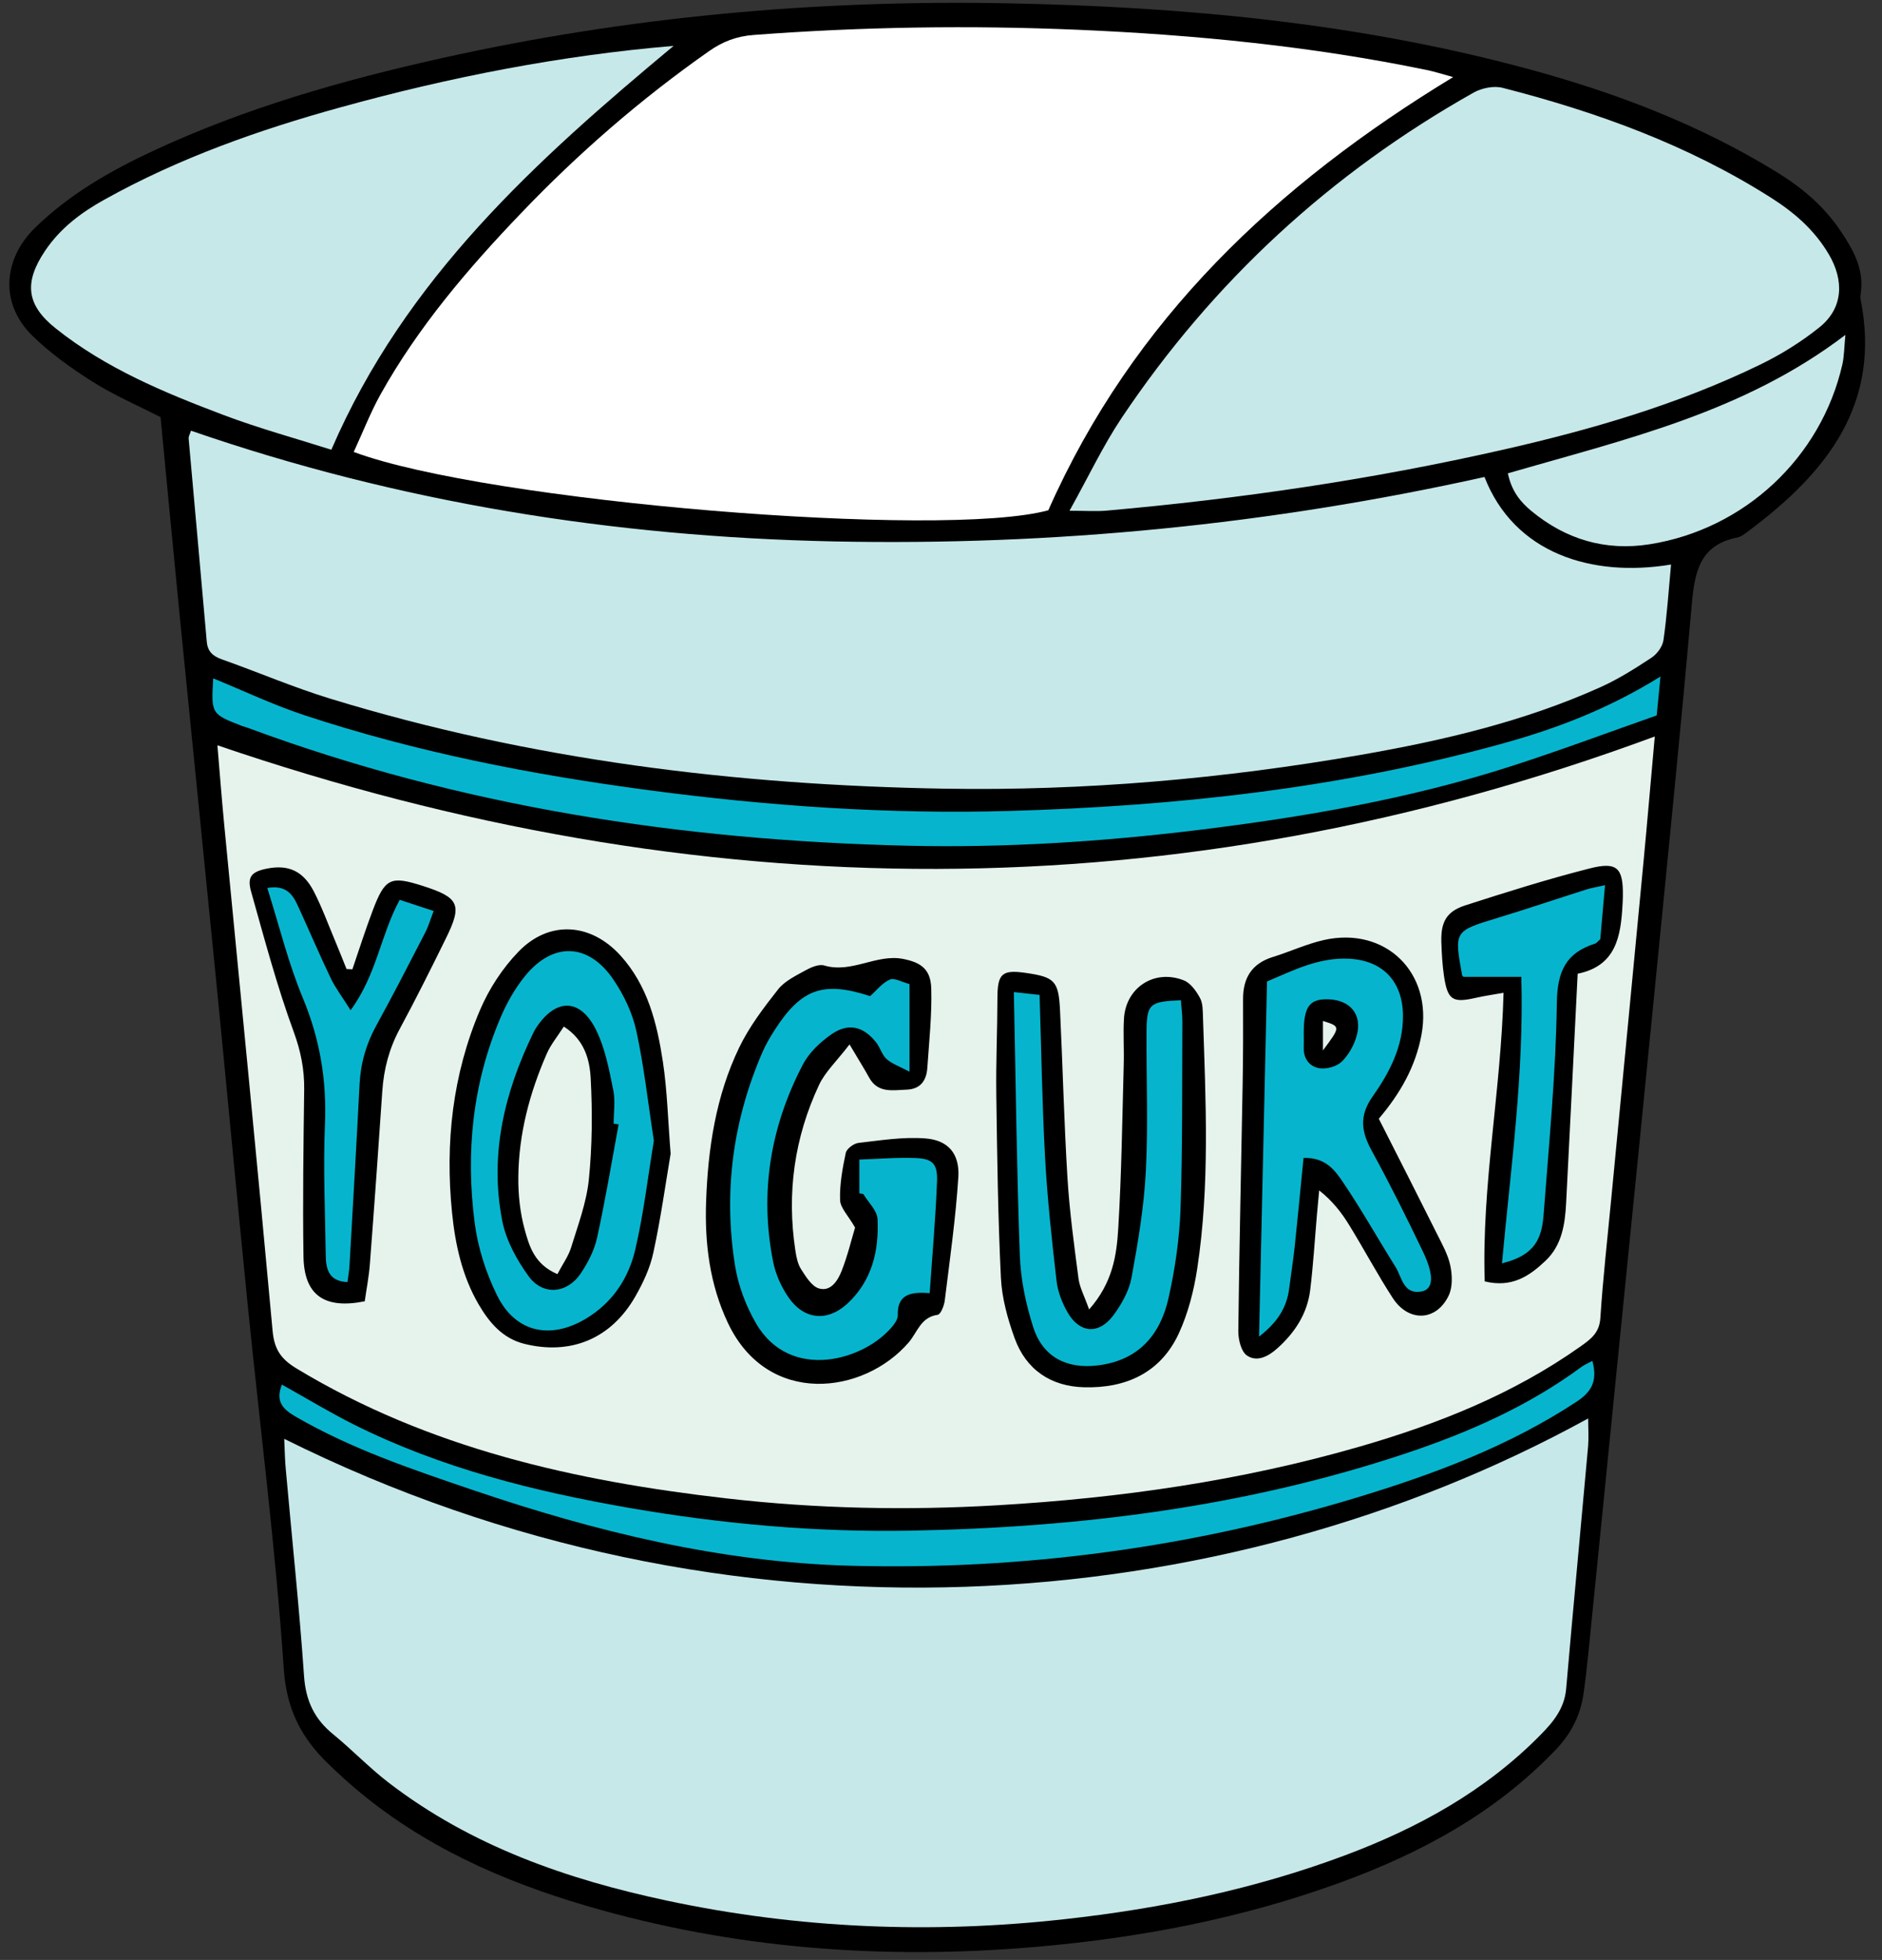<?xml version="1.0" encoding="UTF-8"?><svg xmlns="http://www.w3.org/2000/svg" xmlns:xlink="http://www.w3.org/1999/xlink" height="275.6" preserveAspectRatio="xMidYMid meet" version="1.0" viewBox="-1.3 -0.4 264.8 275.6" width="264.8" zoomAndPan="magnify"><rect x="-1.3" y="-0.4" width="264.8" height="275.6" fill="#333333" stroke="none"/><g id="change1_1"><path d="M244.81,74.2c-0.53,0.4-1.1,0.87-1.71,0.99c-5.23,1.04-5.96,4.83-6.36,9.35c-1.54,17.46-3.31,34.89-5.03,52.33 c-1.73,17.57-3.51,35.14-5.27,52.71c-1.43,14.27-2.85,28.54-4.29,42.8c-0.19,1.85-0.4,3.7-0.67,5.54c-0.45,2.97-1.76,5.48-3.85,7.68 c-8.55,8.97-19.12,14.64-30.59,18.8c-13.81,5-28.1,7.72-42.71,8.97c-21.38,1.83-42.45,0.27-63.07-5.77 c-11.93-3.49-23.17-8.49-32.75-16.67c-1.21-1.03-2.38-2.11-3.53-3.22c-3.82-3.66-5.96-7.66-6.35-13.42 c-1.15-16.94-3.32-33.82-5.03-50.73c-1.49-14.8-2.86-29.6-4.32-44.4c-1.74-17.57-3.52-35.14-5.27-52.71 c-0.93-9.38-1.81-18.75-2.72-28.19c-3.28-1.68-6.59-3.1-9.59-5c-3-1.9-5.96-4.01-8.48-6.49c-4.52-4.43-4.15-10.7,0.43-15.16 c4.83-4.7,10.57-7.99,16.61-10.8c12.93-6.02,26.56-9.91,40.44-13c26.17-5.84,52.71-8.25,79.47-7.75 c24.99,0.47,49.82,2.75,74.06,9.38c12.08,3.3,23.69,7.75,34.41,14.33c3.55,2.18,6.63,4.75,9.01,8.27c1.85,2.74,3.34,5.41,2.86,8.82 c-0.04,0.26-0.08,0.54-0.03,0.79C263.46,56.46,255.67,66.07,244.81,74.2z"/></g><g id="change2_1"><path d="M203.16,10.44c-24.9,15.11-45.08,34.09-56.96,60.91c-14.74,4.07-79.02-1.2-97.73-8.2 c1.26-2.72,2.34-5.52,3.78-8.11c5.29-9.46,12.27-17.64,19.72-25.42c8.09-8.46,16.9-16.11,26.51-22.84c1.91-1.34,3.86-2.08,6.22-2.26 c15.25-1.16,30.51-1.38,45.77-0.73c16.45,0.71,32.81,2.32,48.97,5.65C200.55,9.67,201.65,10.03,203.16,10.44z" fill="#FFF"/></g><g id="change3_1"><path d="M38.69,201.92c62.39,31.06,132.04,25.38,183.47-2.87c0,1.44,0.09,2.68-0.01,3.9 c-1.02,11.37-2.1,22.74-3.09,34.12c-0.24,2.74-1.79,4.64-3.57,6.44c-7.79,7.93-17.28,13.14-27.58,16.99 c-12.74,4.76-25.95,7.48-39.46,8.97c-18.77,2.08-37.4,1.32-55.85-2.6c-14.13-3-27.62-7.69-39.24-16.62c-2.73-2.1-5.13-4.62-7.8-6.8 c-2.63-2.14-3.84-4.71-4.08-8.16c-0.67-9.67-1.7-19.31-2.56-28.97C38.79,205.02,38.77,203.7,38.69,201.92z M207.57,66.67 c-30.12,6.69-60.66,9.7-91.59,9.06c-30.95-0.65-61.14-5.45-90.41-15.57c-0.19,0.59-0.35,0.84-0.33,1.08 c0.84,9.52,1.72,19.04,2.55,28.56c0.12,1.4,0.83,2.05,2.11,2.51c5.12,1.81,10.14,3.97,15.32,5.55 c28.13,8.61,57.04,12.14,86.36,12.64c19.7,0.33,39.26-1.39,58.67-4.77c11.51-2.01,22.88-4.67,33.61-9.49 c2.52-1.13,4.89-2.63,7.21-4.16c0.78-0.51,1.55-1.56,1.68-2.46c0.49-3.38,0.71-6.79,1.07-10.64 C222.68,80.83,211.76,77.43,207.57,66.67z M154.41,71.4c18.77-1.66,37.37-4.38,55.75-8.56c12.43-2.82,24.63-6.36,36.14-11.94 c2.96-1.43,5.82-3.21,8.38-5.26c3.38-2.7,3.52-6.59,1.32-10.31c-2.03-3.43-4.87-5.87-8.15-7.95c-11.66-7.4-24.45-12.03-37.73-15.43 c-1.24-0.32-2.94,0.03-4.08,0.67c-20.12,11.32-36.67,26.56-49.52,45.74c-2.63,3.93-4.66,8.26-7.34,13.06 C151.51,71.42,152.97,71.53,154.41,71.4z M46.62,14.69c-11.53,3.18-22.74,7.14-33.23,12.98c-3.27,1.82-6.17,3.98-8.33,7.17 c-3,4.45-2.69,7.62,1.48,10.94c7.05,5.62,15.26,9.02,23.57,12.16c5.03,1.9,10.25,3.32,15.21,4.9C55.73,38.71,74.19,22.1,93.48,6.05 C77.52,7.4,61.96,10.45,46.62,14.69z M214.15,71.44c4.85,4.01,10.43,5.68,16.67,4.69c13.33-2.11,24.11-12.18,27.1-25.27 c0.27-1.2,0.26-2.47,0.43-4.17c-14.33,10.92-30.92,14.66-47.49,19.47C211.37,68.63,212.61,70.17,214.15,71.44z" fill="#C6E8E9"/></g><g id="change4_1"><path d="M232.33,94.73c-0.21,2.18-0.35,3.6-0.53,5.47c-6.82,2.39-13.62,4.94-20.54,7.16 c-14.32,4.6-29.08,7.13-43.98,8.95c-13.59,1.66-27.25,2.53-40.93,2.21c-31.77-0.75-62.85-5.48-92.79-16.58 c-0.25-0.09-0.51-0.15-0.76-0.24c-4.39-1.7-4.39-1.7-4.1-6.71c4.24,1.73,8.4,3.71,12.74,5.15c15.79,5.22,32.04,8.39,48.51,10.57 c16.88,2.24,33.82,3.41,50.84,2.92c23.27-0.67,46.32-3.17,68.86-9.35C217.34,102.18,224.76,99.43,232.33,94.73z M221.18,191.83 c-7.46,5.5-15.81,9.17-24.54,12.09c-22.64,7.57-46.01,10.47-69.75,10.91c-13.31,0.25-26.55-0.93-39.66-3.2 c-13.37-2.32-26.49-5.6-38.72-11.71c-3.41-1.71-6.69-3.7-10.15-5.63c-0.88,2.27-0.01,3.38,1.89,4.48 c7.87,4.57,16.42,7.44,24.96,10.34c17.29,5.87,34.91,10.18,53.27,10.66c24.21,0.63,47.94-2.57,71.12-9.59 c10.82-3.28,21.37-7.2,30.91-13.47c2.06-1.35,3.02-2.85,2.24-5.75C222.06,191.34,221.58,191.53,221.18,191.83z M120.17,167.5 c0.7,1.17,1.94,2.31,2,3.51c0.22,4.5-0.8,8.75-4.29,11.94c-2.78,2.54-6.05,2.22-8.21-0.88c-1.03-1.48-1.84-3.28-2.19-5.05 c-1.93-9.72-0.38-19.01,4.19-27.74c0.88-1.68,2.45-3.16,4.03-4.25c2.37-1.64,4.48-1.11,6.27,1.14c0.57,0.72,0.81,1.74,1.47,2.34 c0.74,0.67,1.78,1.02,3.23,1.79c0-4.59,0-8.38,0-12.33c-1.07-0.27-2.13-0.91-2.77-0.63c-1.08,0.48-1.89,1.55-2.77,2.33 c-6.62-2.15-9.69-1.05-13.45,4.79c-0.64,1-1.25,2.04-1.72,3.13c-4.16,9.62-5.49,19.65-3.84,29.97c0.45,2.81,1.53,5.68,2.97,8.15 c4.83,8.28,15.43,5.16,19.31,0.23c0.31-0.4,0.64-0.95,0.62-1.42c-0.09-3.02,1.95-3.27,4.49-3.09c0.37-5.39,0.83-10.53,1.03-15.68 c0.1-2.48-0.6-3.21-2.95-3.31c-2.61-0.11-5.23,0.12-7.98,0.21c0,1.87,0,3.31,0,4.74C119.78,167.43,119.98,167.47,120.17,167.5z M142.19,176.12c0.12,3.4,0.85,6.86,1.89,10.11c1.35,4.21,4.72,5.89,9.05,5.37c5.69-0.68,8.79-4.22,9.97-9.41 c0.93-4.12,1.55-8.37,1.7-12.59c0.3-8.75,0.21-17.52,0.26-26.28c0.01-1.03-0.14-2.05-0.21-3.07c-4.45,0.18-4.81,0.5-4.83,4.55 c-0.04,6.5,0.24,13.02-0.1,19.51c-0.26,5.01-1.1,10-2.01,14.94c-0.35,1.87-1.4,3.75-2.56,5.31c-2.04,2.72-4.72,2.53-6.41-0.37 c-0.78-1.34-1.4-2.92-1.58-4.46c-0.67-5.79-1.3-11.6-1.62-17.41c-0.41-7.53-0.52-15.07-0.77-22.82c-1.04-0.12-1.92-0.21-3.62-0.4 C141.62,151.78,141.75,163.96,142.19,176.12z M187.71,165.91c2.6,3.84,4.87,7.9,7.34,11.83c0.91,1.45,1.09,3.93,3.66,3.46 c1.66-0.3,1.82-2.22,0.22-5.56c-2.29-4.79-4.66-9.54-7.21-14.2c-1.48-2.7-1.83-4.91,0.13-7.69c2.36-3.34,4.3-7.05,4.25-11.39 c-0.05-4.76-2.85-7.71-7.58-7.95c-4.29-0.22-7.93,1.68-11.55,3.2c-0.37,16.69-0.74,33.03-1.12,49.94c2.67-2.08,3.91-4.15,4.24-6.78 c0.25-1.97,0.57-3.94,0.78-5.92c0.43-4.06,0.81-8.12,1.24-12.43C185.28,162.33,186.58,164.24,187.71,165.91z M185.66,140.12 c3.01,0.11,4.72,2.13,3.95,5.04c-0.36,1.35-1.13,2.74-2.11,3.71c-0.7,0.69-2.12,1.09-3.13,0.94c-1.35-0.2-2.28-1.29-2.23-2.87 c0.02-0.66,0-1.33,0-1.99C182.12,141.14,182.94,140.02,185.66,140.12z M41.32,139.96c2.4,5.77,3.37,11.58,3.1,17.8 c-0.26,6.08,0.03,12.19,0.11,18.29c0.02,1.97,0.4,3.72,3.06,3.83c0.11-0.85,0.25-1.62,0.29-2.4c0.48-8.47,0.98-16.93,1.41-25.41 c0.15-2.98,0.94-5.7,2.38-8.31c2.36-4.29,4.6-8.65,6.85-13.01c0.46-0.89,0.74-1.87,1.2-3.05c-1.76-0.58-3.21-1.05-4.78-1.57 c-2.69,4.92-3.23,10.53-6.91,15.52c-1.21-1.92-2.15-3.14-2.8-4.51c-1.6-3.34-3.05-6.76-4.6-10.13c-0.73-1.6-1.64-3.01-4.32-2.55 C38.03,129.92,39.29,135.1,41.32,139.96z M215.89,170.36c0.75-9.91,1.72-19.82,1.86-29.74c0.06-4.43,1.27-7.04,5.39-8.34 c0.22-0.07,0.39-0.33,0.72-0.61c0.21-2.34,0.42-4.81,0.67-7.6c-1.14,0.26-1.89,0.37-2.61,0.6c-4.16,1.32-8.3,2.72-12.48,3.99 c-6.14,1.87-6.15,1.83-5.02,8.05c0.02,0.11,0.15,0.2,0.19,0.25c2.59,0,5.16,0,8.14,0c0.39,13.69-1.48,26.79-2.72,40.28 C214.66,176.12,215.63,173.79,215.89,170.36z M88.24,144.59c-0.55-2.53-1.75-5.06-3.21-7.21c-3.52-5.21-8.53-5.38-12.47-0.52 c-1.4,1.73-2.55,3.75-3.42,5.8c-3.96,9.27-4.94,19-3.65,28.9c0.45,3.49,1.59,7.03,3.15,10.19c2.56,5.2,7.45,6.27,12.44,3.31 c3.78-2.24,6.06-5.69,7.01-9.78c1.17-5.01,1.76-10.15,2.61-15.27C89.89,154.77,89.33,149.62,88.24,144.59z M82.71,173.65 c-0.39,1.76-1.28,3.5-2.3,5.01c-1.91,2.85-5.32,3.16-7.33,0.4c-1.67-2.3-3.17-5.03-3.71-7.78c-1.83-9.32,0.31-18.14,4.42-26.55 c0.12-0.24,0.25-0.47,0.4-0.69c2.78-4.14,6.21-4.08,8.42,0.47c1.25,2.56,1.79,5.5,2.37,8.33c0.32,1.52,0.06,3.17,0.06,4.76 c0.23,0.04,0.47,0.07,0.7,0.11C84.76,163.03,83.87,168.37,82.71,173.65z" fill="#06B5CD"/></g><g id="change5_1"><path d="M231.53,103.16c-0.54,5.97-1.03,11.76-1.58,17.55c-1.49,15.73-3.01,31.46-4.52,47.19 c-0.54,5.68-1.19,11.36-1.56,17.06c-0.14,2.09-1.39,2.98-2.82,3.99c-9.44,6.68-20.02,10.88-31.03,14.06 c-16.65,4.81-33.68,7.24-50.96,8.25c-12.77,0.75-25.5,0.49-38.19-0.97c-21.24-2.44-41.85-7.02-60.46-18.27 c-2.14-1.3-3.11-2.64-3.35-5.24c-2.16-23.67-4.51-47.32-6.79-70.98c-0.37-3.81-0.66-7.62-0.98-11.4 C96.91,127.49,164.13,128.07,231.53,103.16z M118.23,146.46c1.31,2.21,2.07,3.41,2.75,4.65c1.23,2.25,3.32,1.78,5.28,1.71 c1.99-0.07,2.81-1.32,2.92-3.11c0.25-3.69,0.65-7.4,0.55-11.08c-0.07-2.7-1.39-3.69-3.95-4.19c-3.78-0.74-7.25,2.07-11.11,0.92 c-0.75-0.22-1.85,0.25-2.63,0.68c-1.38,0.77-2.94,1.51-3.87,2.69c-2.03,2.58-4.07,5.26-5.48,8.2c-3.27,6.79-4.38,14.17-4.64,21.63 c-0.21,5.88,0.51,11.67,3.07,17.07c5.6,11.82,19.12,10.07,25.43,2.74c1.23-1.43,1.69-3.56,4.08-3.89c0.43-0.06,0.91-1.28,1-2.01 c0.71-5.78,1.54-11.56,1.91-17.36c0.2-3.27-1.42-5.18-4.61-5.43c-3.12-0.25-6.31,0.27-9.45,0.63c-0.66,0.08-1.66,0.82-1.78,1.41 c-0.46,2.17-0.87,4.41-0.8,6.62c0.03,1.1,1.13,2.16,2.11,3.87c-0.49,1.63-1.04,3.94-1.9,6.12c-0.52,1.32-1.51,2.92-3.16,2.45 c-1.03-0.29-1.86-1.66-2.53-2.7c-0.48-0.74-0.67-1.73-0.81-2.64c-1.23-8.09-0.14-15.89,3.33-23.28 C114.79,150.34,116.38,148.87,118.23,146.46z M151.94,183.73c-0.68-1.92-1.33-3.1-1.49-4.33c-0.62-4.73-1.27-9.46-1.56-14.22 c-0.48-7.81-0.66-15.64-1.04-23.46c-0.2-4.2-0.75-4.73-4.85-5.32c-3.33-0.48-3.95,0.13-3.96,3.52c-0.01,4.51-0.22,9.02-0.16,13.52 c0.12,8.62,0.23,17.24,0.65,25.85c0.14,2.86,0.95,5.77,1.93,8.48c1.61,4.44,5.09,6.77,9.76,6.9c5.89,0.16,10.77-2.02,13.34-7.57 c1.31-2.84,2.12-6.01,2.59-9.11c1.79-11.74,1.2-23.56,0.81-35.36c-0.03-0.92-0.01-1.96-0.43-2.72c-0.52-0.96-1.31-2.07-2.25-2.45 c-4.14-1.65-8.2,1-8.44,5.41c-0.12,2.12,0.03,4.25-0.03,6.37c-0.21,7.69-0.3,15.38-0.77,23.05 C155.82,176.06,155.28,179.94,151.94,183.73z M192.7,156.91c3.04-3.58,5.17-7.34,6-11.78c1.63-8.74-5.03-15.3-13.73-13.35 c-2.44,0.55-4.76,1.64-7.16,2.38c-2.98,0.92-4.23,2.95-4.21,5.97c0.02,3.99,0.01,7.97-0.06,11.96c-0.2,11.56-0.48,23.11-0.61,34.67 c-0.01,1.18,0.39,2.87,1.21,3.44c1.43,0.99,3.05,0.11,4.3-1.02c2.45-2.2,4.19-4.85,4.6-8.15c0.44-3.55,0.65-7.13,0.96-10.7 c0.1-1.12,0.21-2.23,0.31-3.34c1.87,1.47,3.14,3.11,4.22,4.87c2.09,3.39,3.96,6.92,6.13,10.26c2.23,3.44,6.15,3.28,7.88-0.36 c0.56-1.19,0.5-2.86,0.22-4.2c-0.32-1.53-1.13-2.97-1.84-4.39C198.25,167.82,195.54,162.51,192.7,156.91z M48.28,135.9 c-0.27-0.01-0.55-0.02-0.82-0.04c-0.54-1.33-1.06-2.66-1.61-3.97c-0.98-2.32-1.84-4.7-2.99-6.93c-1.49-2.89-3.58-3.81-6.55-3.23 c-2.21,0.43-2.87,1.14-2.28,3.24c1.87,6.63,3.64,13.3,6.01,19.76c0.99,2.71,1.49,5.25,1.46,8.06c-0.1,7.83-0.22,15.66-0.1,23.48 c0.08,5.43,2.92,7.46,8.62,6.31c0.24-1.71,0.6-3.52,0.73-5.34c0.62-8.07,1.19-16.14,1.74-24.21c0.21-3.09,0.96-5.97,2.44-8.72 c2.27-4.2,4.4-8.47,6.51-12.76c2.34-4.74,1.87-5.74-3.23-7.37c-4.57-1.46-5.34-1.12-7.08,3.48C50.1,130.38,49.22,133.15,48.28,135.9 z M220.68,136.52c5.4-1.09,6.07-5.25,6.31-9.69c0.02-0.4,0.05-0.8,0.05-1.19c0.06-4-0.78-4.92-4.69-3.92 c-5.9,1.5-11.72,3.33-17.52,5.2c-2.62,0.85-3.42,2.35-3.33,5.16c0.05,1.59,0.14,3.19,0.37,4.76c0.51,3.39,1.21,3.81,4.47,3.07 c1.2-0.27,2.43-0.45,3.91-0.71c-0.36,13.89-3.09,27.09-2.65,40.58c3.83,0.94,6.3-0.76,8.54-2.88c2.29-2.16,2.75-5.07,2.91-8.03 C219.6,158.26,220.12,147.66,220.68,136.52z M93.06,161.83c-0.38-4.75-0.48-8.88-1.09-12.93c-0.82-5.39-2.13-10.71-5.96-14.93 c-4.18-4.61-10.03-5.02-14.35-0.56c-2.25,2.32-4.15,5.23-5.42,8.21c-3.87,9.08-4.92,18.68-3.94,28.47c0.45,4.49,1.41,8.91,3.73,12.9 c1.51,2.59,3.38,4.8,6.43,5.57c6.55,1.63,12.21-0.71,15.61-6.62c1.11-1.93,2.1-4.05,2.56-6.21 C91.67,170.94,92.34,166.09,93.06,161.83z M184.84,143.16c0,1.17,0,2.29,0,4.14C187.34,143.95,187.34,143.95,184.84,143.16z M79.05,175.03c0.97-3.15,2.17-6.32,2.5-9.56c0.48-4.71,0.51-9.51,0.26-14.24c-0.14-2.64-0.87-5.42-3.78-7.28 c-0.9,1.41-1.84,2.53-2.4,3.82c-2.41,5.51-3.94,11.26-4,17.29c-0.03,2.49,0.24,5.06,0.9,7.45c0.64,2.33,1.37,4.87,4.6,6.25 C77.88,177.32,78.68,176.24,79.05,175.03z" fill="#E6F3ED"/></g></svg>